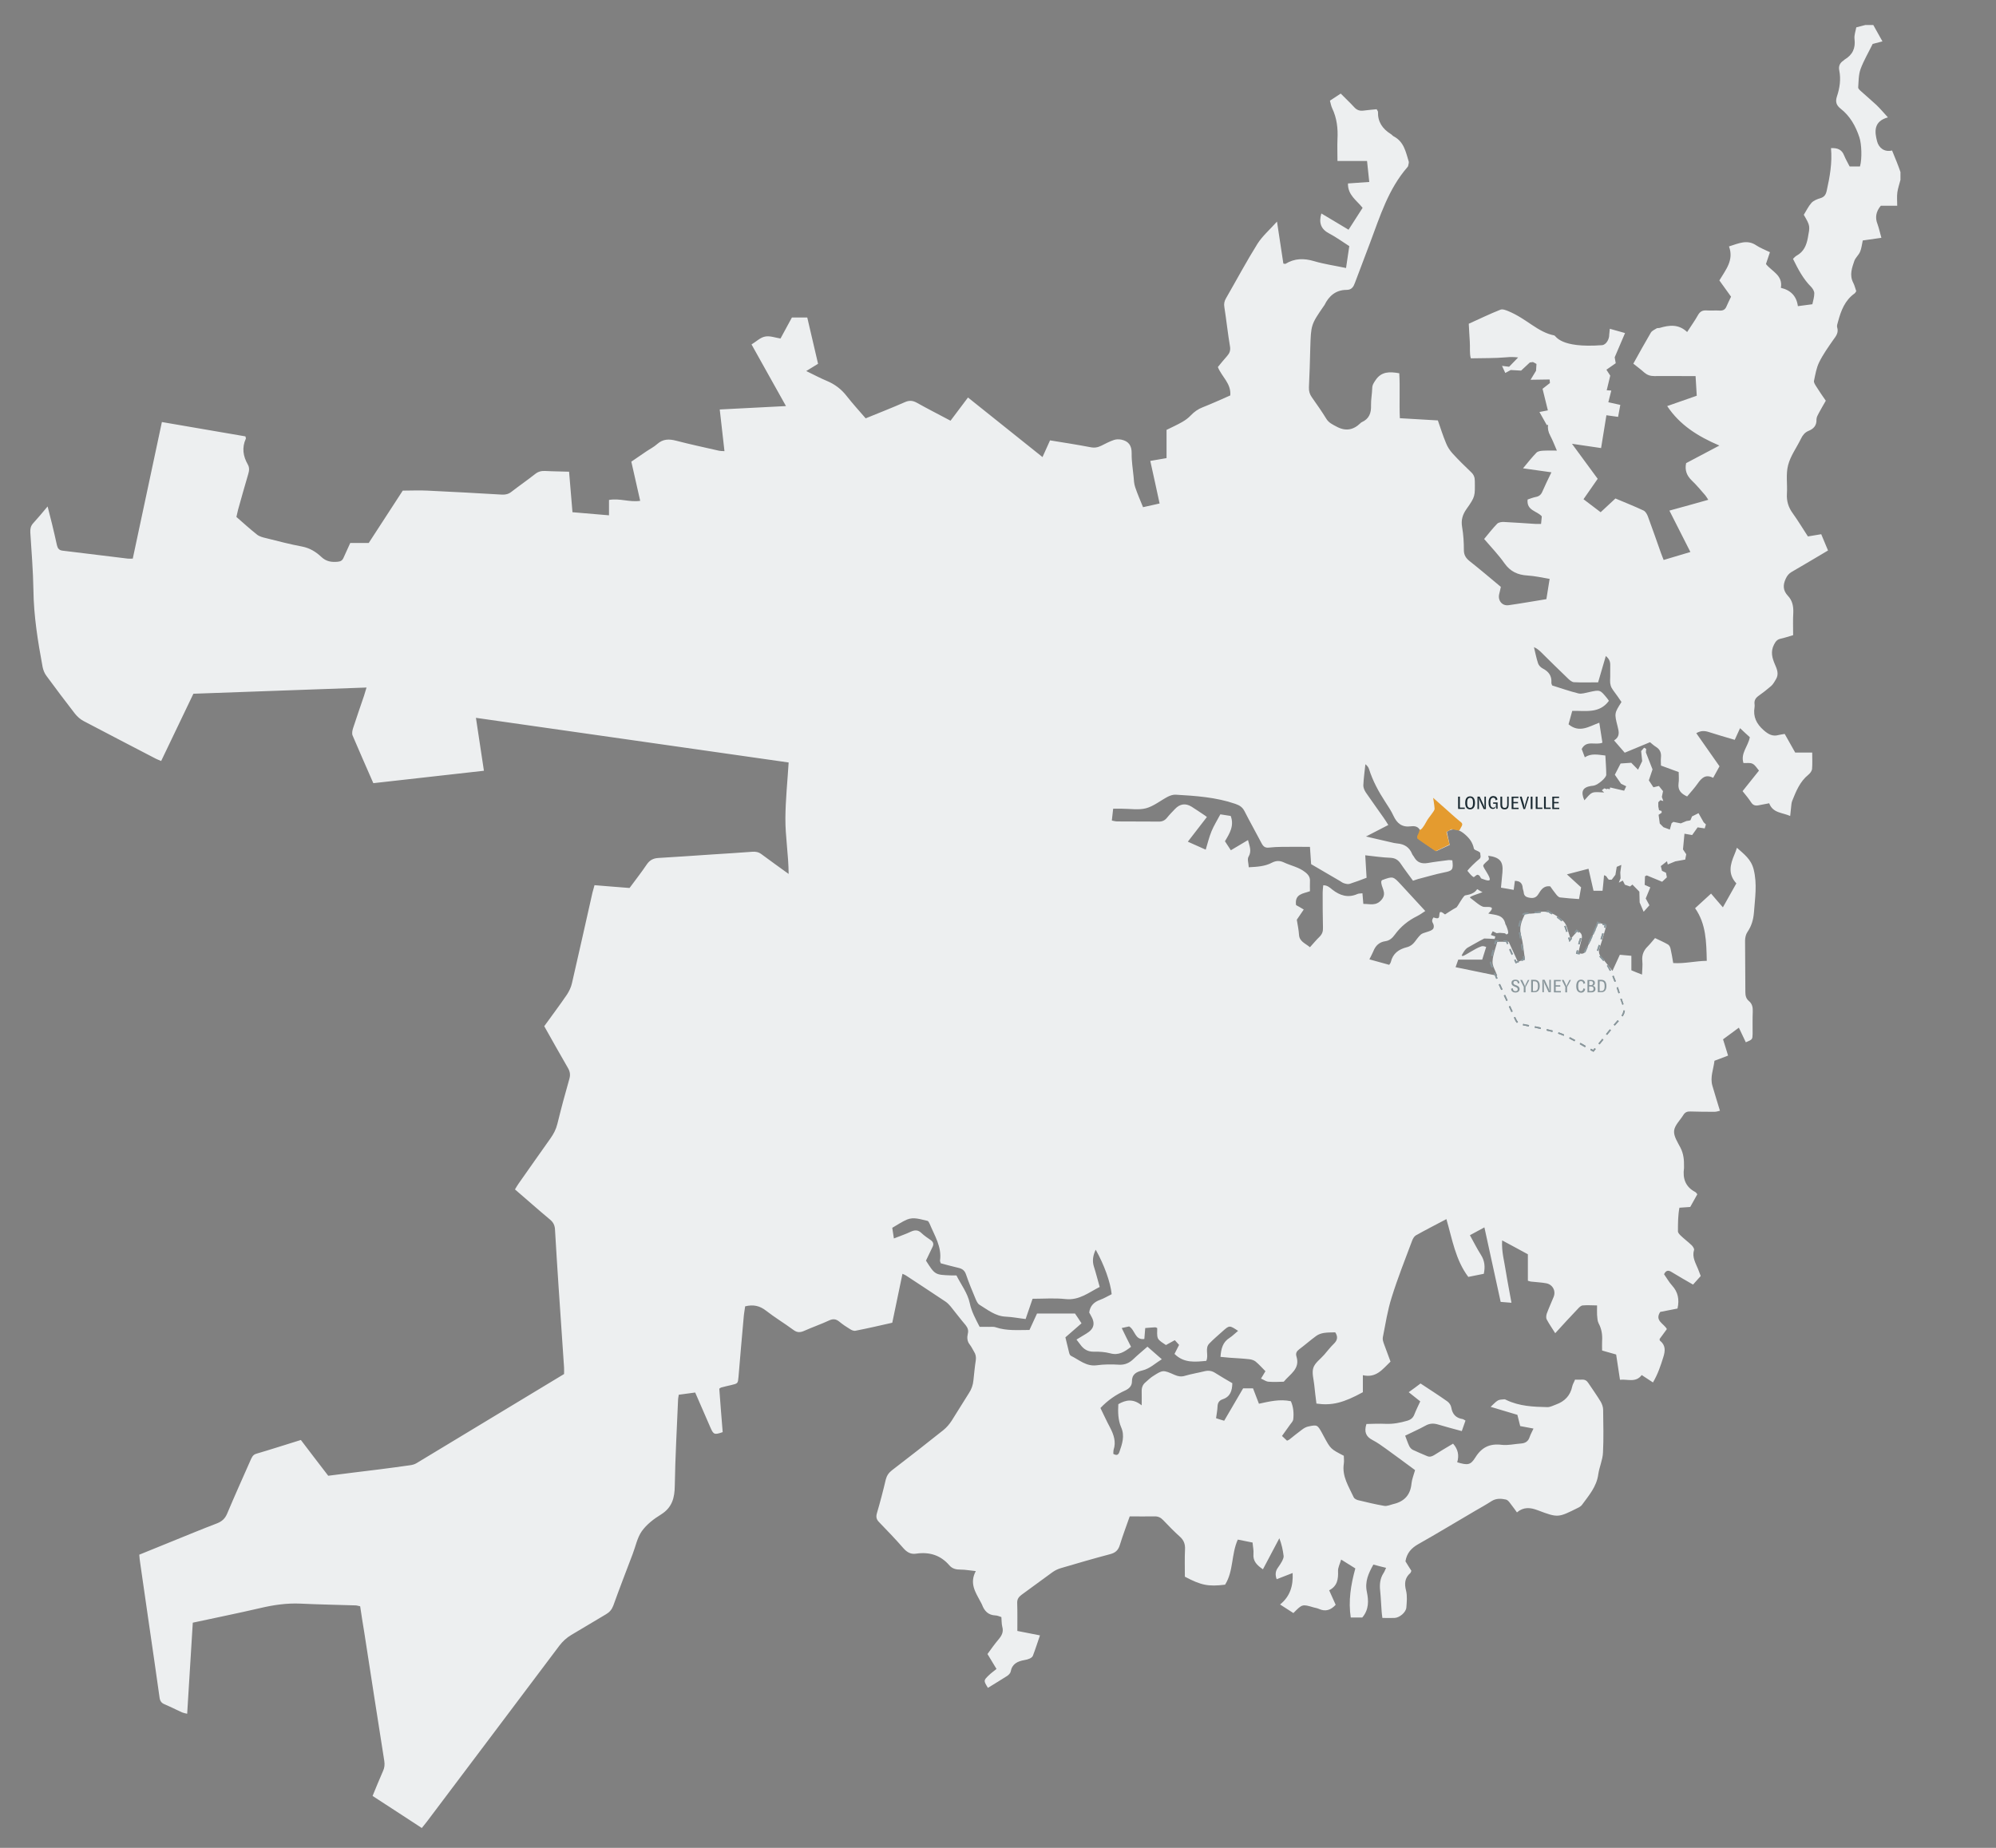 <?xml version="1.0" encoding="utf-8"?>
<!-- Generator: Adobe Illustrator 27.8.0, SVG Export Plug-In . SVG Version: 6.00 Build 0)  -->
<svg version="1.1" xmlns="http://www.w3.org/2000/svg" xmlns:xlink="http://www.w3.org/1999/xlink" x="0px" y="0px"
	 viewBox="0 0 1350 1250" style="enable-background:new 0 0 1350 1250;" xml:space="preserve">
<rect x="0" y="0" width="1350" height="1250" fill="#808080" stroke="none"/>
<style type="text/css">
	.st0{fill:#EDEFF0;}
	.st1{fill:none;stroke:#89969B;stroke-miterlimit:10;stroke-dasharray:4,4;}
	.st2{fill:#89969B;}
	.st3{fill:#E49B2F;}
	.st4{fill:#1B2A32;}
	.st5{fill:none;stroke:#FFFFFF;stroke-miterlimit:10;stroke-dasharray:4,4;}
</style>
<g id="Land">
	<g>
		<path class="st0" d="M1009.9,634.9C1009.9,634.9,1009.9,634.9,1009.9,634.9C1010,634.9,1010,634.9,1009.9,634.9z"/>
		<path class="st0" d="M1279.7,101.8c-5.4,1.3-9-2-10.1-6.1c-1.7-6.4-2.6-13.6,7.3-16.3c-3.1-3.4-5.3-6-7.8-8.4
			c-3.3-3.1-6.8-6-10.2-9.1c-0.9-0.8-2.2-1.9-2.1-2.8c0.3-4.2,0.2-8.5,1.6-12.4c2.1-5.7,5.2-10.9,8.2-17c1.5-0.4,3.9-1,6.6-1.7
			c-2.2-3.9-4.2-7.5-6.2-11.1c-1.8,0-3.5,0-5.3,0c-1.8,0.5-3.7,1-6.2,1.6c-0.4,2.4-1.5,5.2-1.2,7.8c0.8,6.3-1.3,10.8-6.7,14
			c-0.3,0.2-0.5,0.5-0.8,0.7c-2.5,1.6-3.4,3.9-2.8,6.7c1.2,6,0.3,11.9-1.6,17.6c-1.2,3.6-0.3,6,2.5,8.2c6.4,5,10.2,11.8,12.7,19.4
			c1.5,4.4,1.9,14.5,0.4,19.7c-2.2,0-4.4,0-7,0c-1.2-2.4-2.7-4.9-3.7-7.4c-1.6-4.1-4.5-5.2-8.9-5c0.9,10-0.8,19.4-2.9,28.8
			c-0.6,2.8-1.7,4.3-4.4,5.1c-2.1,0.6-4.5,1.6-5.9,3.1c-2.1,2.4-3.6,5.5-5.2,8.1c4.5,7.7,4.2,7.6,2.7,15.8c-1,5.1-2.8,9.2-7.5,11.8
			c-0.9,0.5-1.6,1.3-2.5,2.2c3.4,6.9,6.8,13.5,12.2,18.9c1.1,1.1,2.2,2.9,2.2,4.4c0,2.5-0.8,5-1.3,7.4c-3.5,0.5-6.4,0.9-9.8,1.3
			c-0.9-6.8-4.8-10.8-11.5-12.4c1.5-8.6-6.2-11.1-10.1-16.1c0.9-2.7,1.8-5.3,2.7-8c-3.3-1.6-6.5-2.8-9.2-4.6
			c-6.2-4.2-11.8-1.4-18.5,0.7c3.5,9.3-2.3,15.9-6.5,23c2.7,3.8,5.4,7.5,7.9,11c-1.2,2.5-2.2,4.5-3.1,6.6c-0.8,2-2.2,2.9-4.5,2.8
			c-3-0.2-6,0.1-8.9-0.1c-2.8-0.2-4.5,0.7-5.9,3.2c-2.1,3.8-4.7,7.3-7.3,11.4c-5.8-5.5-12.1-4.7-18.5-2.8c-0.7,0.2-1.5,0-2.1,0.3
			c-1.4,0.9-3.2,1.6-4,3c-4,6.8-7.8,13.7-11.8,20.9c2.6,2.1,5.1,3.9,7.4,6c2,1.7,4.1,2.4,6.7,2.4c6.7-0.1,13.3,0,20,0
			c2.6,0,5.2,0,8,0c0.3,4.9,0.5,9.2,0.8,13.3c-7.1,2.5-13.6,4.8-20,7c8.6,12.9,20.8,20.5,35.3,26.7c-8.3,4.4-15.5,8.2-22.5,11.9
			c-1,4.9,0.5,8.5,3.8,11.7c3.3,3.1,6.2,6.7,9.2,10.1c0.7,0.9,1.3,1.9,2,3c-8.9,2.5-17.4,4.9-26.3,7.3c4.9,9.6,9.4,18.6,14.2,28
			c-6.4,1.9-12.2,3.6-18.1,5.4c-0.7-1.8-1.2-3.1-1.7-4.4c-3-8.4-5.9-16.9-9-25.2c-0.6-1.5-1.6-3.3-3-3.9c-6.2-2.9-12.5-5.4-18.9-8.1
			c-3.3,3.1-6.5,6.1-10,9.3c-3.9-3-7.6-5.8-11.6-8.8c3.4-4.8,6.5-9.4,9.6-13.8c-5.9-8-11.7-15.9-17.4-23.7l19.7,2.9l3.6-22.2
			l7.9,1.1l1.5-8.1l-8.1-1.8l2-7.9l-3.1-0.2l2.4-9.9l-2.6-4l6.3-4.4l-0.7-4l7-16.4l-10.3-2.9l-0.4,4c0.1,2.9-2,6.9-4.9,7.1
			c-28.6,2.1-31-6.3-32.3-6.6c-11.2-2.2-18.5-11.2-31-16.4c-1.7-0.7-4-1.6-5.4-1c-7.3,2.9-14.3,6.3-21.4,9.5
			c0.3,4.4,0.4,8.3,0.7,12.1c0.3,3.9-0.3,7.9,0.7,11.3c8.3-0.2,16.2,0,24-0.7c2.8-0.3,5.5-0.2,8,0.1l-6.1,6.3l-4.8-0.6l2.2,4.8
			l3.7-2l7,0.4l5.9-5.5l2.1-0.3c0.8,0.4,1.6,0.8,2.4,1.3l-0.3,4.6l-3.7,6.1l12.9-0.2l0.2,2.4l-5,3.9l3.6,14.6l-5.7,1.1l5,8.9
			l0.8-0.3c-0.3,2.6,0.2,5,1.5,7.4c1.6,3,2.8,6.2,4.5,10.1c-3.8,0-6.8-0.1-9.7,0.1c-1.5,0.1-3.3,0.4-4.2,1.4c-3,3.1-5.7,6.5-9,10.5
			c6.8,1,12.8,1.8,19.2,2.7c-2.3,4.8-4.3,8.8-6.1,13c-0.9,2.2-2.3,3.3-4.6,3.7c-2,0.4-3.8,1.2-5.4,1.7c-0.8,7.6,6.3,7.6,9.6,11.4
			c-0.2,1.5-0.3,3.2-0.5,5.1c-1.6,0-2.8,0.1-4,0c-7-0.4-14-1-21-1.3c-1.6-0.1-3.7,0.2-4.7,1.2c-3.1,3.2-5.9,6.8-8.8,10.3
			c4.9,5.7,9.8,10.8,13.8,16.5c3.9,5.5,8.9,7.8,15.4,8.2c5,0.3,9.9,1.4,15.1,2.3c-0.8,4.8-1.5,9.1-2.2,13.7
			c-8.7,1.4-17.1,2.9-25.6,4.1c-4.4,0.6-7.4-3.3-6.3-7.6c0.4-1.5,0.7-3,1.1-4.8c-7.1-5.9-14-11.8-21.1-17.4c-2.5-2-3.9-4.1-3.9-7.4
			c0-5.2-0.3-10.5-1.2-15.7c-0.8-4.7,0.3-8.4,3-12.2c6-8.5,5.7-8.7,5.6-18.9c0-2.5-0.7-4.3-2.5-6c-4.3-4.1-8.6-8.3-12.6-12.7
			c-1.8-2-3.4-4.4-4.4-7c-2.1-5-3.7-10.2-5.5-15.3c-8.7-0.5-17-1-25.7-1.5c-0.5-10.4,0.2-20.5-0.4-30.4c-6.6-1.2-12.1-1.2-16,4.6
			c-1.2,1.8-2.3,3.3-2.3,5.6c-0.1,3.8-0.9,7.7-0.8,11.5c0.2,5.2-1.3,9.2-6.3,11.4c-0.3,0.1-0.6,0.4-0.8,0.6
			c-4.9,4.8-10.2,5.7-16.4,2.3c-2.6-1.4-5.1-2.5-6.8-5.3c-3-4.9-6.4-9.7-9.7-14.4c-1.5-2.1-2.1-4.2-2-6.8c0.4-8.7,0.7-17.5,0.9-26.3
			c0.5-16,0.4-16,9.3-28.9c0.1-0.1,0.2-0.3,0.3-0.4c3-6.2,7.7-10.3,15-10.3c3.5,0,4.7-2.2,5.7-5c3.3-9,6.9-18,10.2-27
			c6.7-17.8,12.3-36.2,25.2-51c0.2-0.3,0.5-0.6,0.5-0.9c0.2-1,0.6-2.1,0.4-2.9c-2-6.5-3.2-13.4-10.1-17c-0.8-0.4-1.3-1.2-2-1.6
			c-5.6-3.5-8.9-8.2-8.7-15c0-0.4-0.4-0.9-0.9-1.8c-2.8,0.3-5.8,0.5-8.7,0.9c-2.7,0.4-4.7-0.3-6.5-2.3c-2.9-3.2-6.1-6.1-9.1-9.2
			c-2.7,1.8-4.9,3.2-7.3,4.8c0.5,1.9,0.8,3.6,1.5,5.1c3.2,6.7,4,13.7,3.6,21c-0.2,4.7,0,9.4,0,14.7c7,0,13.4,0,20,0
			c0.5,5.1,1,9.5,1.5,14.2c-5.2,0.4-9.8,0.7-14.4,1c-0.2,7.9,6,11.5,9.9,16.5c-3.2,5-6.3,9.8-9.5,14.8c-6.5-3.9-12.4-7.4-18.4-11
			c-1.9,6.5-0.2,10.7,5.4,13.6c4.6,2.4,8.9,5.6,13.5,8.5c-0.7,5-1.5,9.7-2.2,14.8c-7.6-1.6-14.7-2.6-21.5-4.6
			c-7-2.1-13.3-2-19.5,1.8c-0.2,0.1-0.6-0.1-1.4-0.2c-1.4-8.9-2.7-17.9-4.3-28.4c-5,5.6-9.9,9.8-13.2,15
			c-7.5,12-14.2,24.6-21.3,36.9c-1.1,1.9-1.5,3.7-1.1,6c1.4,8.8,2.3,17.7,3.8,26.5c0.5,2.8-0.3,4.7-2,6.6c-2.2,2.4-4.2,5-6.2,7.4
			c2.7,6.7,9.1,11.1,8.4,19.2c-6.1,2.7-12.3,5.5-18.6,8c-3.2,1.2-5.8,3.1-8.1,5.5c-1.6,1.7-3.6,3.2-5.7,4.4
			c-3.3,1.9-6.8,3.5-10.7,5.4c0,6.4,0,12.8,0,19.1c-4,0.7-7.4,1.3-11,1.9c2.2,9.8,4.2,19.2,6.3,28.8c-3.9,0.9-7.5,1.7-11.2,2.5
			c-1.9-4.7-3.8-9-5.3-13.5c-0.8-2.3-0.9-4.8-1.1-7.2c-0.5-5.2-1.4-10.5-1.3-15.7c0.1-5.3-2.1-8.3-7-9.3c-1.6-0.3-3.4-0.3-4.9,0.2
			c-3,1-5.8,2.5-8.6,3.9c-2.4,1.2-4.7,1.6-7.5,1c-8.9-1.7-17.9-3.1-27.2-4.6c-1.7,3.7-3.3,7.3-5.1,11.3
			c-17-13.6-33.7-26.9-50.4-40.3c-4.2,5.6-8,10.6-11.8,15.7c-7.9-4.2-15.4-8-22.7-12.1c-2.9-1.6-5.2-1.8-8.3-0.4
			c-8.6,3.8-17.4,7.2-26.4,10.9c-4.3-5-8.7-9.8-12.7-14.9c-3.6-4.7-8-8.1-13.5-10.4c-4.6-1.9-9-4.3-14-6.7c2.9-1.8,5.3-3.2,8-4.9
			c-2.4-10.5-4.8-20.8-7.3-31.3c-3.6,0-6.9,0-10.4,0c-2.6,4.7-5.1,9.4-7.7,14.2c-3.7-0.6-7.3-2-10.5-1.3c-3.2,0.6-5.9,3.4-9.1,5.3
			c7.8,13.9,15.3,27.5,23.3,41.7c-15.5,0.8-30,1.5-44.8,2.3c1.1,9.6,2.1,18.7,3.2,28.2c-1.7-0.1-2.8-0.1-3.7-0.3
			c-9.7-2.2-19.5-4.3-29.1-6.8c-4.7-1.2-8.7-1.2-12.6,2.2c-2.3,2.1-5.2,3.5-7.8,5.3c-3.3,2.2-6.6,4.5-9.8,6.7c2.1,9.2,4,17.8,6,26.5
			c-7.2,1.1-13.8-1.9-21.1-0.6c0,3.5,0,6.7,0,10.4c-8.6-0.7-16.5-1.4-24.7-2.1c-0.8-9.4-1.5-18.2-2.3-27.4
			c-5.7-0.2-10.9-0.2-16.2-0.5c-2.6-0.1-4.7,0.4-6.8,2.1c-5.2,4.1-10.7,7.9-16,12c-1.9,1.5-3.9,2-6.3,1.9c-16.8-1-33.6-1.9-50.4-2.7
			c-5.6-0.3-11.1,0-16.8,0c-7.6,11.7-15.2,23.4-23,35.4c-4.3,0-8.4,0-12.5,0c-1.6,3.6-3.1,6.7-4.5,9.9c-0.8,1.9-1.9,2.6-3.9,2.8
			c-4.2,0.4-7.8-0.1-11.1-3.2c-3.7-3.5-7.9-6.1-13.2-7.1c-8.1-1.5-16-3.6-24-5.6c-2.2-0.5-4.6-1.1-6.3-2.4c-4.8-3.8-9.3-7.9-14-12
			c0.4-1.7,0.7-3.3,1.1-4.8c2.3-8.1,4.5-16.2,6.9-24.2c0.7-2.3,0.9-4.4-0.3-6.5c-3.2-5.6-4.1-11.4-1.3-17.5c0.1-0.2-0.1-0.6-0.3-1.5
			c-18.5-3.2-37.2-6.4-56.5-9.7c-6.6,30.9-13.1,61.5-19.7,92.4c-1.3,0-2.3,0.1-3.3,0c-14.8-1.8-29.5-3.6-44.3-5.4
			c-2.3-0.3-3.2-1.6-3.7-3.7c-1-4.8-2.2-9.6-3.3-14.3c-0.9-3.7-1.9-7.4-3-11.9c-3.6,4.3-6.6,7.9-9.8,11.4c-1.7,1.9-2,3.8-1.9,6.2
			c0.8,12.9,1.9,25.9,2.1,38.8c0.2,17.6,3,34.9,6.2,52.1c0.4,2.1,1.3,4.4,2.6,6.1c6.3,8.6,12.8,17.2,19.3,25.6c1.6,2,3.6,3.8,5.9,5
			c16.3,8.6,32.6,17,48.9,25.5c1,0.5,2.1,0.9,3.5,1.5c7.3-15.3,14.5-30.3,21.8-45.5c39-1.4,77.8-2.8,117.1-4.2
			c-0.7,2.3-1.2,4-1.7,5.6c-2.5,7.3-5,14.6-7.4,21.9c-0.5,1.6-0.9,3.6-0.3,5c4.5,10.6,9.2,21.2,14,32.2c24.8-2.8,49.5-5.6,74.8-8.4
			c-1.8-11.9-3.5-23.4-5.4-35.8c70.9,10.1,140.9,20.1,211.5,30.2c-0.8,12.8-2.1,25.2-2.2,37.6c-0.1,12.3,2.1,24.5,2.2,37.8
			c-6.7-4.9-12.6-9-18.3-13.3c-2-1.5-3.9-1.9-6.3-1.7c-8.9,0.7-17.8,1.2-26.8,1.8c-12.2,0.8-24.5,1.7-36.7,2.4
			c-3.4,0.2-5.8,1.4-7.8,4.3c-3.7,5.5-7.8,10.7-11.7,16c-8.2-0.6-16-1.3-23.7-1.9c-0.6,2.1-1,3.6-1.4,5.1
			c-4.6,20.3-9.1,40.7-13.8,61c-0.6,2.8-1.9,5.6-3.5,8c-4.9,7.2-10.2,14.2-15.3,21.3c5.4,9.6,10.6,18.9,16,28.2
			c1.4,2.4,1.8,4.6,1,7.4c-2.9,10.1-5.6,20.2-8.1,30.4c-0.9,3.7-2.5,6.8-4.7,9.9c-7.2,10.1-14.3,20.3-21.5,30.5
			c-0.9,1.2-1.6,2.6-2.5,4c8,6.9,15.8,13.8,23.7,20.4c2.4,2,3.3,4.1,3.4,7.2c0.7,12.8,1.6,25.5,2.4,38.3c1.2,18.2,2.5,36.4,3.7,54.5
			c0.1,1.5,0,3.1,0,4.5c-33.5,20.3-66.6,40.3-99.8,60.3c-1.3,0.8-2.9,1.2-4.4,1.4c-6.9,1-13.9,1.9-20.8,2.8
			c-11.4,1.4-22.9,2.8-34.5,4.3c-6.2-8.1-12.4-16.1-18.5-24.2c-10.4,3.2-20.2,6.4-30.1,9.3c-2.5,0.7-3.1,2.6-4,4.5
			c-5.3,12-10.7,24-15.8,36.1c-1.4,3.3-3.5,5.2-6.8,6.5c-10.5,4-20.8,8.3-31.2,12.5c-7.1,2.9-14.2,5.8-21.4,8.7
			c0.2,2.1,0.3,3.8,0.6,5.5c2,13.9,4,27.7,6,41.6c2.4,16.5,4.8,32.9,7.1,49.4c0.3,2.4,1.2,3.8,3.4,4.7c4,1.7,7.9,3.7,11.9,5.5
			c1,0.4,2.1,0.6,3.4,0.9c1.3-20.9,2.5-41.3,3.8-61.6c15.7-3.4,30.7-6.4,45.7-9.9c8.9-2.1,17.8-3.4,27-3c12.4,0.6,24.9,0.8,37.3,1.2
			c1,0,2,0.4,3.2,0.6c0.9,6,1.8,11.9,2.8,17.8c4.5,28.9,8.9,57.8,13.5,86.7c0.4,2.6,0.2,4.8-0.9,7.1c-2.4,5.4-4.6,10.9-7,16.7
			c11.2,7.3,22.2,14.4,33.3,21.7c1.3-1.7,2.4-3,3.5-4.4c29.8-39.6,59.7-79.2,89.5-118.9c2.3-3,4.9-5.4,8.1-7.3
			c7.9-4.6,15.6-9.4,23.5-14c2.4-1.4,3.9-3.2,4.9-5.8c4.2-11.7,8.7-23.3,13.1-34.9c2-5.2,3.1-11.1,6.2-15.5c3.3-4.6,8.1-8.3,13-11.3
			c7.5-4.7,9.2-11.2,9.3-19.4c0.3-19.3,1.4-38.5,2.2-57.8c0-1.2,0.3-2.4,0.5-3.8c3.7-0.5,7.3-1,11.1-1.5c3.6,8.2,7,16,10.4,23.9
			c2,4.6,2.7,4.8,8.2,2.9c-0.8-9.8-1.6-19.7-2.3-29.4c0.7-0.5,1-0.7,1.3-0.8c2.2-0.6,4.4-1.1,6.6-1.6c4.7-1.1,4.7-1.1,5.1-5.6
			c1.1-13.4,2.3-26.9,3.5-40.3c0.2-2.6,0.7-5.1,1-7.4c5.7-1.4,10-0.3,14.2,3c5.9,4.6,12.4,8.5,18.5,13c2.4,1.8,4.5,1.8,7.2,0.6
			c5.6-2.5,11.4-4.5,17-7.1c2.6-1.2,4.6-0.9,6.7,0.8c2.3,1.9,4.8,3.6,7.3,5.1c1.1,0.7,2.6,1.4,3.8,1.1c8.2-1.6,16.4-3.5,24.8-5.4
			c2.3-11,4.6-21.9,6.9-33.1c1.1,0.5,1.7,0.7,2.3,1.1c8.9,5.9,17.9,11.7,26.8,17.7c1.3,0.9,2.4,2,3.4,3.2c3.4,4.2,6.7,8.6,10.2,12.7
			c1.4,1.8,2.1,3.5,1.5,5.8c-0.6,2.6-0.5,5.2,1.4,7.5c1.1,1.4,1.8,3,2.7,4.5c1.2,1.8,1.6,3.7,1.3,5.9c-0.7,4.5-1.1,9-1.6,13.6
			c-0.3,3.2-1.3,6.1-3.1,8.8c-4,6.2-7.7,12.5-11.7,18.7c-1.5,2.3-3.4,4.5-5.5,6.2c-11.5,9.2-23.1,18.2-34.8,27.2
			c-2.2,1.7-3.5,3.6-4.2,6.3c-1.8,7.7-3.8,15.3-6,22.8c-0.7,2.5-0.3,4.2,1.5,6c5.6,5.8,11.2,11.6,16.5,17.7c2.4,2.7,5,4.2,8.6,3.6
			c8.9-1.3,16.5,1,22.5,8c2,2.3,4.6,2.8,7.6,2.8c3.1,0,6.1,0.6,10.2,1c-4.4,8.2-0.3,14.2,3,20.4c0.4,0.8,0.9,1.5,1.2,2.3
			c1.6,4.3,4.2,7.1,9.1,7.3c1.3,0,2.6,0.7,4,1.1c0.2,2.3,0.1,4.5,0.6,6.5c1,3.5-0.3,6-2.5,8.6c-2.7,3.2-5.1,6.6-7.5,9.9
			c2,3.3,3.8,6.3,6.1,10.1c-1.8,1.5-3.7,2.8-5.3,4.4c-3.5,3.4-3.5,3.5-0.5,8.4c4.3-2.7,8.7-5.3,12.9-8c1.1-0.7,2.3-1.9,2.5-3.1
			c1-5.2,4.7-6.9,9.3-7.7c1.2-0.2,2.4-0.5,3.5-1c0.9-0.4,1.9-1.1,2.2-1.9c1.7-4.4,3.1-8.9,4.8-13.8c-5.3-1-10-2-15.3-3
			c0-6.4,0.1-12.7-0.1-18.9c-0.1-2.6,1-4.1,3-5.6c7-5,13.8-10.2,20.8-15.2c1.8-1.3,3.9-2.3,6.1-2.9c10.9-3.2,21.8-6.4,32.8-9.3
			c3.6-0.9,5.6-2.6,6.7-6.2c2-6.5,4.4-12.8,6.7-19.4c5.8,0,11.3,0.1,16.7,0c2.5-0.1,4.3,0.8,6,2.6c3.6,3.8,7.3,7.6,11.2,11.1
			c2.7,2.4,3.7,5.1,3.5,8.7c-0.3,6.1-0.1,12.2-0.1,18.4c11,5.8,15.8,6.8,27.2,5.4c5.8-9.2,4.1-20.5,8.6-30.5c3.4,0.7,6.5,1.3,10,2
			c0.2,2.8,0.8,5.2,0.6,7.6c-0.5,5.1,2.5,7.8,6.4,10.5c3.8-7.2,7.5-14.1,11.1-21c1.6,4.1,2.4,8,2.9,12c0.1,1.1-0.5,2.3-1,3.4
			c-0.8,1.5-1.8,3-2.8,4.4c-1.8,2.4-2,4.9-0.9,7.9c3.8-1.5,7.2-2.8,10.8-4.2c0.4,8.7-1.7,15.8-8.5,21.3c3.4,2.2,6.3,4.1,9,5.8
			c6-6.1,6-6.1,13.8-3.8c1.2,0.3,2.4,0.5,3.5,1c4.4,2,8,0.8,11.3-2.8c-1.4-3.2-2.8-6.3-4.4-9.8c5.6-2.9,6.2-7.6,6-13
			c-0.1-2.4,1.3-4.9,2.1-7.8c3.6,2.2,6.5,4.1,9.6,6c-3.1,11.2-4.8,22.1-3.1,33.2c3,0,5.5,0,7.8,0c4.6-5.4,4.3-11.5,3.1-17.3
			c-1.5-7,1.1-12.6,4.4-18.5c2.9,0.8,5.7,1.5,8.6,2.2c-0.8,1.6-1.1,2.7-1.7,3.5c-2.4,3.7-2.8,7.7-2.3,12.1c0.5,4.7,0.6,9.4,1,14.1
			c0.1,1.3,0.3,2.7,0.5,4.2c3,0,5.6,0.1,8.2,0c3.3-0.1,7.7-3.7,8-7c0.3-3.8,0.7-7.8-0.2-11.5c-1.2-4.7-0.9-8.5,2.8-11.8
			c0.4-0.3,0.5-0.9,0.8-1.6c-1.4-2.1-2.7-4.3-4-6.4c0.9-5.6,4-9,8.8-11.7c12.8-7.2,25.4-14.9,38.1-22.3c3.8-2.2,7.6-4.3,11.3-6.7
			c3.1-2,6.5-1.8,9.7-1.1c1.8,0.4,3.1,2.9,4.5,4.6c1,1.2,1.8,2.5,3,4.1c4.5-3.8,9-3.4,14.2-1.4c13.7,5.2,13.8,4.9,26.9-1.6
			c1.1-0.5,2.2-1.2,2.9-2.1c4.6-6.3,9.9-12.3,11-20.6c0.7-5,3-9.8,3.2-14.8c0.5-9.6,0.2-19.3,0.1-28.9c0-1.8-0.7-3.8-1.6-5.4
			c-2.6-4.3-5.6-8.5-8.4-12.7c-1.1-1.7-2.4-2.4-4.3-2.3c-1.5,0.1-3.1,0-4.7,0c-0.7,1.8-1.6,3.1-1.9,4.6c-1.3,6.2-5.1,10.1-10.9,12.2
			c-1.9,0.7-3.9,1.8-5.9,1.8c-9.5-0.2-18.9-0.6-27.7-4.8c-0.5-0.2-1-0.6-1.5-0.5c-1.5,0.2-3.1,0.1-4.3,0.8c-1.7,1-3,2.6-4.9,4.3
			c6.7,2,12.5,3.7,18.1,5.4c0.7,2.8,1.3,5.2,1.9,7.6c3,0.6,5.8,1.1,9,1.7c-1,2.2-2,3.9-2.6,5.7c-0.9,2.9-2.9,4.2-5.8,4.4
			c-4.4,0.3-8.8,1.4-13.1,0.9c-8-1-13.5,1.6-17.8,8.5c-3.3,5.3-5.2,5.4-12.3,3.3c1.4-4.6,0.6-8.8-2.8-12.6
			c-4.4,2.6-8.6,5.1-12.7,7.7c-1.6,1-3.1,1.5-4.9,0.7c-3.2-1.4-6.5-2.7-9.6-4.2c-1-0.5-1.9-1.5-2.4-2.5c-1.1-2.3-1.9-4.8-2.8-7.1
			c4.8-2.4,9.3-4.3,13.6-6.7c2.8-1.6,5.4-1.8,8.5-0.9c5.3,1.6,10.6,3,16.2,4.5c0.9-2.7,1.7-4.9,2.5-7.1c-0.9-0.5-1.4-0.9-1.8-1
			c-4.6-0.7-7-3.2-7.8-7.8c-0.2-1.5-1.4-3.3-2.7-4.2c-5.8-4.1-11.9-8-18.1-12.1c-2.5,1.9-4.9,3.7-8,5.9c3,2.4,5.3,4.2,7.8,6.2
			c-1.3,2.9-2.8,5.8-4,8.9c-0.9,2.3-2.4,3.5-4.8,4.2c-4.8,1.4-9.5,2.3-14.5,2.1c-4.5-0.2-9,0-13.1,0.1c-1.7,5.4-0.3,8.6,4.2,10.9
			c3.1,1.6,6,3.7,8.8,5.7c6.7,4.8,13.2,9.7,19.9,14.6c-0.9,3.3-2.1,6.1-2.4,9c-0.7,7.8-4.9,12.3-12.4,14c-2,0.5-4.1,1.5-6,1.2
			c-6-1-12-2.5-17.9-3.9c-1-0.3-2.4-1-2.8-1.9c-3.3-7.2-8-14.1-6.7-22.7c0.3-1.8,0-3.8,0-5.4c-8.9-4.6-8.9-4.6-13.4-12.9
			c-0.5-0.9-1-1.9-1.5-2.8c-2.9-5.2-3.2-5.4-9.1-4.1c-1.5,0.3-2.9,1.1-4.1,2c-3,2.2-5.8,4.5-8.7,6.8c-0.4,0.3-0.9,0.5-1.6,0.8
			c-1-0.9-1.9-1.8-3.4-3.2c1.9-2.6,3.7-5.1,5.5-7.7c0.8-1.1,1.9-2.2,2.1-3.4c0.5-4.3,0.1-8.6-1.6-12.4c-7.6-1.6-14.6,0.2-21.6,1.7
			c-1.5-3.8-2.8-7.2-4-10.4c-2.4,0-4.3,0-6.7,0c-4.2,7.2-8.4,14.4-12.8,21.9c-1.7-0.5-3.5-1-5.5-1.7c0.4-2.9,0.9-5.4,1-8
			c0.1-2.4,1.1-4,3.4-4.8c5.2-1.7,6.5-5.7,6.6-10.9c-3.9-2.3-7.8-4.5-11.7-7c-2.2-1.4-4.4-1.7-7-1.1c-4.4,1.1-8.9,1.8-13.3,3.1
			c-2.6,0.8-4.7,0.4-7-0.6c-7.9-3.5-8-3.5-15.2,1.2c-1.6,1.1-3,2.5-4.4,3.7c-2.1,1.7-2.8,3.8-2.7,6.5c0.1,2.7,0,5.4,0,9.2
			c-5.8-4.7-10.8-3.7-15.8-0.8c-0.3,5.4-0.2,10.7,1.9,15.6c2.6,5.9,0.7,11.3-1.2,16.8c-0.8,2.3-2.2,2.3-4.1,1.2c0.1-1,0-1.9,0.2-2.7
			c1.8-5.4,0.1-10.3-2.4-15.1c-2.3-4.3-4.3-8.7-6.5-13.2c5-5.3,10.6-9.1,16.8-11.9c2.6-1.2,4.5-3.1,4.5-5.9c-0.1-5,2.9-6.6,7-7.6
			c5.1-1.2,8.7-4.8,13.2-7.6c-3.6-3.1-6.6-5.8-9.7-8.5c-3.4,3-6.5,5.5-9.4,8.3c-2.8,2.7-5.8,4.1-9.8,3.9c-5.1-0.3-10.2-0.3-15.2,0.4
			c-7,0.9-11.8-3.7-17.3-6.4c-0.7-0.3-1.1-1.4-1.3-2.2c-0.9-3.5-1.7-7.1-2.5-10.3c3.8-3.3,7.2-6.3,10.9-9.5
			c-1.7-2.6-3.2-4.9-4.4-6.6c-8.8,0-17,0-25.7,0c-1.6,3.4-3.4,7.3-5.1,11.1c-7.9,0-15.4,0.7-22.8-1.8c-1.7-0.6-3.8-0.2-5.7-0.3
			c-1.7,0-3.4,0-5.2,0c-2.7-5.3-5.5-10.3-6.7-16.1c-1.5-6.9-5.9-12.5-9-18.7c-1.5,0-2.6,0-3.6,0c-10.9-0.4-10.9-0.4-17-10
			c1.5-3.1,3-6.3,4.5-9.4c0.9-1.9,0.4-3.3-1.3-4.5c-2.2-1.5-4.4-3-6.3-4.8c-2.3-2.2-4.4-2.1-7.1-0.9c-3.5,1.7-7.3,2.9-11.5,4.6
			c-0.4-2.9-0.8-5-1.1-7.2c3.6-2.1,6.7-4.2,10-5.6c4.6-1.9,9.2-0.1,13.8,0.9c0.6,0.1,1.2,1.3,1.5,2c3.3,8,8.3,15.5,7,24.9
			c-0.1,0.4,0.3,0.9,0.5,1.8c3.9,1,8,2.2,12,3.1c2.6,0.6,4.2,1.8,5.1,4.5c1.9,5.6,4.2,11.1,6.5,16.6c0.6,1.4,1.4,3.1,2.5,3.8
			c5.6,3.4,10.8,7.8,17.9,8.1c4.5,0.2,8.9,1.1,13.4,1.6c1.7-4.9,3.1-9.1,4.7-13.7c7.6,0,15-0.6,22.3,0.2c9.3,1,15.7-4.5,23.1-8.2
			c-1.4-4.9-2.5-9.3-3.9-13.7c-1.3-4-0.6-7.7,1.2-11.5c5.8,10.3,10,22.1,10.8,30.1c-2.5,1.2-5,2.8-7.8,3.8c-4.2,1.5-6.8,4.1-7.4,8.6
			c0.3,0.6,0.7,1.2,1,1.8c3.3,5.5,2.4,9.3-3,12.5c-2.2,1.3-4.3,2.6-6.6,4c1.1,1.5,1.9,2.4,2.6,3.4c2.3,3.2,5.1,4.9,9.3,4.8
			c3.6-0.1,7.5,0.2,10.9,1.1c5.7,1.6,9.7-1,14.1-4.4c-2.1-4.1-4.1-8.1-6.3-12.7c2.1-0.5,3.9-0.9,5-1.1c4.2,2.5,3.8,9.4,10.3,8.5
			c0.2-2.7,0.4-5,0.6-7.4c2.6-0.2,4.7-0.4,6.8-0.5c0.3,0,0.6,0.2,1.3,0.5c0.1,2.2-0.4,5,0.5,7c1,1.9,3.5,3.1,5.4,4.5
			c2.2-1.2,4.1-2.2,6-3.3c1,1.1,1.9,2.1,2.9,3.2c-1.1,2.2-2.1,4.1-3.1,6.1c6.4,6.4,14.1,5.4,21.5,4.7c1.8-4-1.2-8.5,2.1-11.8
			c2.8-2.9,5.9-5.5,8.9-8.2c4.7-4.2,4.7-4.1,10.5-0.3c-2,1.6-3.7,3.4-5.7,4.7c-4.7,2.9-5.8,7.4-6.2,12.9c2.4,0.2,4.4,0.4,6.5,0.6
			c4.4,0.3,8.7,0.5,13.1,1c1.5,0.2,3.1,0.7,4.2,1.6c2.4,2,4.4,4.3,6.6,6.5c-1.1,1.9-2,3.3-3,5c1.9,0.8,3.4,2,5.1,2.1
			c3.4,0.3,6.9,0.1,10.3,0c4.1-5.1,11.2-8.6,8.6-17c-0.7-2.2,0.1-3.6,1.8-4.9c3.9-2.9,7.6-6.2,11.6-9.1c1.5-1.1,3.4-1.7,5.2-2
			c2.6-0.4,5.2-0.3,7.6-0.4c2,3,1.5,5.4-0.9,7.7c-2.4,2.3-4.4,5-6.6,7.5c-2.5,2.9-6.2,5.4-7.3,8.8c-1.1,3.4,0.2,7.6,0.6,11.4
			c0.4,4.3,1,8.6,1.5,12.8c10.4,1.5,18.3-0.5,31.4-7.7c0-3.4,0-7.2,0-11.5c9.2,2.1,13.4-4.2,18.7-9.2c-1.5-4.1-3-8-4.4-11.9
			c-0.5-1.4-1.1-3.1-0.8-4.5c1.8-9.1,3.2-18.3,6-27.1c4-12.9,9-25.4,13.7-38c0.5-1.4,1.4-3.1,2.5-3.8c6.7-3.8,13.5-7.2,20.8-11.1
			c4,13.7,6.1,27.5,14.8,39.1c3.4-0.7,7-1.4,10.5-2.1c1-4.8,0.6-8.9-2-12.9c-2.6-4.1-4.8-8.5-7.4-13.2c3.3-1.8,6.2-3.4,9.8-5.3
			c3.8,17.3,7.3,33.6,11,50.4c2,0.2,4.4,0.4,7.3,0.6c-1.3-7.5-2.7-14.3-3.8-21.2c-1-6.8-3-13.4-2.5-21c6.1,3.3,11.6,6.2,17.4,9.4
			c0,6.1,0,12,0,17.9c1.1,0.3,1.8,0.6,2.4,0.6c3.3,0.4,6.7,0.5,9.9,1.1c4.5,0.8,6.8,5.2,5.1,9.3c-1.5,3.7-3.2,7.4-4.6,11.2
			c-0.4,1.2-0.6,2.9-0.1,3.9c1.7,3.2,3.8,6.2,5.8,9.4c5.3-5.8,10.2-11.2,15.3-16.5c0.9-1,2.1-2.2,3.3-2.3c3.2-0.3,6.5,0,9.7,0
			c0,2.6-0.1,4.5,0,6.4c0.2,1.9,0.2,4,1,5.6c2.1,3.9,2.7,7.9,2.4,12.2c-0.1,2.1,0,4.1,0,6.3c3.2,0.9,6,1.7,9.5,2.7
			c0.8,5.5,1.7,11.1,2.6,17.1c5.1-0.6,10.6,2.2,14.7-3.2c2.5,1.6,4.9,3.2,7.6,5c3.3-5.6,5.2-11.3,7-17.1c1.4-4.4,1.6-8.1-2.3-11.2
			c-0.2-0.1-0.1-0.6-0.2-1.1c1.6-2.2,3.2-4.4,4.9-6.7c-2-3.8-8.4-5.6-4.5-11.6c3.8-0.8,7.9-1.6,11.7-2.3c1.4-6.2,0.3-11.2-3.7-15.6
			c-2.1-2.3-3.6-5.1-5.4-7.6c1.3-2.7,2.9-2.9,5.1-1.5c4.7,2.9,9.5,5.6,14.5,8.5c2-2.2,3.6-4,5.2-5.8c-0.7-1.8-1.2-3.2-1.8-4.7
			c-1.7-4.2-4.2-8.1-2.7-13c0.2-0.8-0.8-2.2-1.5-3c-2.4-2.3-5.1-4.3-7.5-6.6c-0.8-0.8-1.9-1.9-1.9-2.9c0-5.4,0-10.7,1-16
			c2.7-0.2,5-0.3,7.3-0.5c1.7-3,3.3-5.8,4.8-8.6c-0.7-0.8-0.9-1.3-1.4-1.5c-6.6-3.5-8.6-9.1-7.6-16.2c0-0.3,0-0.7,0-1.1
			c0.1-4.4-0.3-8.6-2.4-12.7c-1.9-3.7-4.7-7.8-4.3-11.5c0.4-3.7,4.1-7.1,6.3-10.7c1.2-1.9,2.7-2.4,4.9-2.3
			c5.4,0.2,10.9,0.2,16.3,0.2c1.1,0,2.2-0.4,3.5-0.7c-1.8-5.9-3.5-11.4-5.1-16.9c-1.7-5.8,0.8-11.3,1.4-16.9
			c3.2-1.2,6.1-2.3,9.2-3.5c-1.2-3.9-2.2-7.3-3.4-11c3.6-2.7,7-5.2,10.7-7.9c1.8,3.7,3.2,6.8,4.7,9.9c4.5-1.9,4.5-1.9,4.6-5.7
			c0-5.1-0.1-10.2,0.1-15.2c0.1-2.8-0.4-5.2-2.6-7c-1.9-1.6-2.4-3.6-2.4-6.1c0-11.6-0.2-23.1-0.2-34.7c0-2,0.5-4.3,1.6-5.9
			c2.8-4.1,4-8.4,4.4-13.2c0.7-9.7,2.3-19.2-0.2-29.2c-1.8-7-6.5-10.2-11.3-14.6c-0.7,2-1.1,3.3-1.7,4.6c-2.8,6.6-4.6,13.1,1.3,19.5
			c-2.9,5.2-5.9,10.5-9.1,16.2c-3-3.4-5.6-6.5-8-9.3c-3.7,3.4-7.1,6.5-10.8,9.9c7.5,10.7,7.6,22.8,7.9,35.6c-7.8,0.1-15,2-22.7,1.5
			c-0.6-3.6-1.1-6.7-1.8-9.7c-0.2-1.1-0.9-2.4-1.8-2.9c-2.8-1.6-5.8-2.9-8.7-4.3c-1.9,2.2-3.3,4-4.9,5.6c-2.8,2.7-4.1,5.9-3.7,9.9
			c0.3,2.8-0.1,5.7-0.2,9.2c-2.8-1.1-4.9-1.9-7.2-2.9c0-3.3,0-6.4,0-9.8c-2.8-0.3-5.2-0.5-7.8-0.7c-1.7,3.6-3.2,7-5,10.9
			c-2.8-3.4-4.9-6.4-7.4-9.1c-1.9-2.1-2.1-4.1-1.2-6.7c1.7-4.9,3-9.9,4.6-15.2c-2-0.6-3.6-1-5.4-1.6c-2.9,6.4-5.7,12.4-8.4,18.5
			c-1,2.4-2.5,3.1-5.3,1.9c0.7-3,1.4-6,2.2-9c0.7-2.8,0-4.7-2.7-5.7c-1.6,1.7-3,3.3-4.7,5.3c-1.1-3.4-1.9-6.1-2.8-8.7
			c-0.5-1.2-1.2-2.5-2.2-3.4c-5.1-4.6-10.6-7.9-18-5.6c-2.4,0.8-5.2,0.5-7.8,0.7c-2.3,4.7-4.2,9.2-2.7,14.7
			c1.3,4.7,1.7,9.6,2.4,14.5c0.1,0.5-0.2,1-0.3,1.8c-1.4,0.4-2.8,0.9-4.3,1.4c-2.2-4.8-4.2-9.2-6.2-13.5c-2.7,0-5.1,0-7.7,0
			c-1.2,4.6-3,8.9-3.2,13.3c-0.2,3,1.9,6.1,3.2,9.7c-9.6-2-18.7-3.8-28.2-5.8c0.7-1.9,1.2-3.3,1.8-5.1c5.4,0,10.7,0,16.2,0
			c0.9-3,1.8-5.7,2.7-8.6c-0.8-0.2-2-0.9-3.5-0.3c-4.1,1.4-10,5.7-12.2,6.4c-0.4,0.1-0.8-0.3-0.9-0.3c0.5-1,2.2-4.3,4.2-5.4
			c3.1-1.7,7.3-4.2,11.1-6.1c0.1,0,6.4,0.2,7,0.3c0-0.1,0.6-1.7,0.4-1.7c-1-0.3-3.2-1-2.9-1.1c0.3-0.6,0.9-1.9,1.2-2.4
			c0,0,2.7,1.3,2.7,1.3c2.2-0.3,2.1-0.3,5,0c1.7,0.1,0.9,1.6,2.6,0.3c0.8-0.6-1.1-5.7-1.7-6.4c-1.3-6.7-7-6.1-11.6-7.2
			c5.9-5.6-0.3-4.2-3.1-4.5c-2.2-0.3-6.5-4.2-9.2-6.2c-1.2-0.9,9.2-3.6,8.3-3.9c-0.7,0-3.4-2-3.5-1.9c-2.6,4.1-8,3.9-8.5,4.4
			c-1.9,1.9-4.6,7.1-5.4,7.9c-2.9,1.5-7.7,4.8-7.8,4.8c-0.4,0-2-1.9-3.2-1.6c-1,0.2-0.4,3.2-1.2,3.9c-1,0.9-3.3-0.4-3.5-0.2
			c0,0.1-1.5,1.8-0.5,3.5c1.6,2.6,0.2,4.4,0.2,4.3c-1.5,1.8-6.5,2.2-8.2,3.7c-3.7,3.4-4.4,7.3-9.5,8.6c-5.5,1.4-9.4,4.2-10.8,10
			c-0.2,0.8-0.8,1.4-1.1,1.9c-4.6-1.3-8.9-2.5-13.4-3.7c0.9-1.9,1.9-3.6,2.6-5.3c1.5-3.9,4-6.4,8.3-7c2.8-0.4,4.7-2.2,6.3-4.4
			c4-5.5,9.1-9.6,15.2-12.6c1.8-0.9,3.4-2.1,5.4-3.4c-5.7-6.2-11-12-16.4-17.8c-5.4-5.8-5.4-5.8-12.8-3.1c-0.1,0.1-0.2,0.3-0.5,0.6
			c-0.7,4,4.2,7.8,0.2,12.6c-3.8,4.6-8,2.8-12.4,2.9c-0.2-2.6-0.4-4.8-0.6-7.2c-1.4,0.2-2.5,0.1-3.4,0.5c-6.3,2.8-11.8,1.1-17-3
			c-1.6-1.3-3.4-3-6.1-2.9c-0.2,1.9-0.4,3.4-0.4,5c0,7.9,0,15.8,0.2,23.7c0.1,2.5-0.5,4.3-2.3,6.1c-2.3,2.2-4.2,4.6-6.5,7.1
			c-3.4-2.8-7.1-3.9-7.4-8.4c-0.2-3.3-0.9-6.5-1.5-10.2c1.4-2,3-4.4,4.7-6.9c-2.1-1.3-3.9-2.3-5.2-3c-1.1-7.7,4.9-7.7,9.4-9.4
			c0-2.3-0.1-4.4,0-6.5c0.2-2.7-0.8-4.4-3-6.2c-4.4-3.6-9.8-4.5-14.7-6.8c-2.8-1.3-5.3-1.2-8,0.2c-4.7,2.5-9.9,2.8-15.7,3.1
			c-0.1-2.7-1.1-5.4-0.2-7c2.4-4,0.7-7.3-0.3-11.4c-4.1,2.4-7.7,4.6-11.6,6.9c-1.5-2.3-2.7-4.1-4-6.1c3.2-5.3,6.4-10.5,3.9-17.1
			c-2.2-0.3-4.5-0.7-7-1.1c-2.1,4-4.4,7.6-6,11.5c-1.6,3.9-2.6,8.1-3.9,12.4c-4-1.8-7.9-3.5-12.1-5.4c4.6-5.9,8.7-11.2,12.9-16.7
			c-1.1-0.8-1.8-1.4-2.5-1.8c-2.6-1.7-5.2-3.5-7.9-5.2c-4.1-2.5-7.9-1.9-11.2,1.6c-1.8,1.9-3.7,3.8-5.3,5.8
			c-1.5,1.9-3.3,2.8-5.8,2.7c-9.3-0.1-18.6,0-27.9-0.1c-1.1,0-2.3-0.3-3.7-0.6c0.3-2.8,0.6-5.2,0.9-8c2.2,0,4.1,0,6,0
			c5.4,0,11.2,1,16.2-0.3c5.2-1.4,9.8-5.2,14.7-7.8c1.6-0.8,3.6-1.5,5.4-1.4c13.6,0.8,27.2,1.7,40.3,6.2c2.9,1,4.8,2.2,6.2,4.9
			c3.7,7.3,7.8,14.5,11.6,21.8c1.1,2.1,2.4,3.2,4.9,2.9c3-0.3,5.9-0.5,8.9-0.5c6.1-0.1,12.2,0,18.9,0c0.2,3.7,0.5,7.6,0.8,11.7
			c6.5,3.8,13,7.6,19.5,11.4c0.9,0.5,1.8,1.3,2.7,1.5c1.2,0.4,2.7,0.8,3.9,0.4c3.8-1.2,7.5-2.6,11.4-4.1c-0.3-5.2-0.6-10-0.9-15.2
			c6.2,0.7,11.7,1.5,17.2,1.7c3.2,0.2,5.1,1.5,6.8,4c2.6,3.9,5.5,7.6,8.3,11.5c1.4-0.5,2.3-0.8,3.3-1.1c5.9-1.5,11.8-3.3,17.7-4.5
			c5.7-1.1,6.4-1.8,5.6-8.2c-1,0-2-0.3-3-0.1c-4.5,0.6-9,1.1-13.5,1.9c-4.1,0.7-7.2-0.2-9.3-3.9c-0.4-0.8-1.1-1.4-1.4-2.2
			c-1.8-4.5-5.2-6.7-10-7.1c-0.7-0.1-1.4-0.2-2.1-0.3c-6-1.4-12-2.8-19.1-4.4c5.6-2.9,10.2-5.3,15.1-7.8c-1.2-1.9-2.1-3.4-3.1-4.8
			c-4-5.7-8.1-11.4-12.1-17.2c-0.9-1.4-1.7-3.2-1.7-4.7c0.2-4.8,0.9-9.6,1.4-14.4c1.3,1,2.1,2.1,2.5,3.4c2.5,7.9,6.4,15.1,10.9,22
			c2,3.1,4.1,6.2,5.6,9.5c2.4,5.1,5.7,7.9,11.8,7.1c2.3-0.3,5-0.1,6.3,3c-0.5,1.5-1,3.1-1.7,5.1c4.2,2.9,8.3,5.8,12.5,8.7
			c3.2-1.5,6.1-2.8,9.1-4.2c-0.7-3.4-1.3-6.3-1.9-8.9c5-3.4,9.3-0.8,12.3,1.8c3.3,2.9,5.1,5.5,6,9.6c0.3,1.3,4.4,1.7,4.3,3.3
			c-0.1,0.7,0.8,2.5-0.5,3.6c-2.3,1.8-7.2,6.5-8.2,8.1c1.1,1.2,2.5,3.4,4.3,4.3c0.8-0.4,1.9-1.8,2.7-1.6c1.7,0.5,1.4,1.5,2.4,2.5
			c0.8,0.2,4.9,2.1,5.6,1c1.1-1.6-4.4-8.2-4.3-9.7c0.1-1,2.6-2.9,3.5-3.8c0.8-0.9,0-1.7-0.1-2.9c7.9,1.1,10.2,3.9,9.6,11.1
			c-0.3,3.4-0.7,6.8-1,10.5c3.2,0.5,5.8,1,8.6,1.5c0.3-2.4,0.6-4.3,0.8-6.1c3.4,0,5.1,1.6,5.3,4.8c0.1,1,0.6,2,0.7,3.1
			c0.2,2.1,1.4,3,3.3,3.4c2.8,0.6,5,0.4,6.7-2.5c1.7-2.8,3.6-5.7,7.9-5.1c1.3,1.8,2.6,3.7,4,5.4c0.7,0.9,1.7,2,2.7,2.1
			c4.1,0.5,8.3,0.8,12.8,1.1c0.5-3,1-5.5,1.4-7.9c-3.2-2.9-6.1-5.6-9.6-8.8c5.4-1.4,9.9-2.6,14.6-3.8c1.2,5.5,2.3,10.2,3.4,14.9
			c2.3,0,4.2,0,6.1,0c0.4-3.6,0.7-6.8,1-10.5c2.2,0.5,1.8,1.8,2.9,2.5l0.2,0.5h2.1l2.5-3.3l0.9-5.4l3.1-1.3l-0.7,5.1l0.2,3.9l-1.2,3
			l2.7-1.4l1.4,2.8l3.5,1.2l1.6-1.3l4.7,4.8l0.2,7.3l2.7,6.3l3.9-4.4l-2.5-4.6l3.1-7.5l-3.8-1.7l0.2-5.8l1.2-0.6l10.4,4.3l3.2-3
			l-0.6-3.1l-2.7-1.3l-0.8-3.2l4.2-3.3l0.5,2.2l5.1-2.1l6.7-1.2l0.7-3.6l-2.2-3.3l1-10.6l5.2,0.9l3.7-5.2l4.8,0.7l0.8-2.7l-1.5-1.4
			l-3.5-6.2l-4.4,2.2l-1,2.5c-0.2,0.1-0.4,0.2-0.7,0.3l-2,0.3l-3.9,1.6l-5-1l-1.2,0.9l-1.2,4.3l-4.3-1.6l-2.5-2.5
			c-0.4-2.6-0.7-4.8-0.8-5.9l2.1-1.4l-0.1-1.2l-1.7-0.5l-0.5-2.5v-2.9l1.4-1.4l2,0.6l-1-2.8l0.8-3.9l-2.8-3.5l-3.7,0.9l-3.1-4.7
			l2.5-7.4l-4.5-11.5l0.2-2.4l-1.4-0.8l-2,2.3l0.7,6.8l-2.8,5.8l-4.6-4.7l-7.2,0.5l-3.9,7.6l4.2,6.1l3.5,1.7l-1.4,3l-9.5-2.2
			l-0.2,1.2c-0.6-0.1-1.1-0.2-1.6-0.4c-0.1,0.1-0.2,0.3-0.3,0.4l-1.8-0.6l-1.7,1.3l1.6,1.5c-3.2-0.1-5.9-0.6-8,0.2
			c-2.1,0.9-3.6,3.3-5.4,5.1c-2.6-5.9-1.2-8.8,4.5-9.7c0.7-0.1,1.4-0.1,2.1-0.3c2.7-0.6,8.2-5.2,8.2-7.3c0-4.3-0.4-8.6-0.6-13
			c-5.2-0.6-9.6-1.6-13.9,1.2c-0.8-2.1-1.5-4-2.1-5.6c3.2-6.3,9.4-2.3,14-4.3c-0.7-4.4-1.4-8.7-2.1-13.5c-6.9,2.5-13.4,7.2-20.8,1.1
			c0.7-2.6,1.6-5.8,2.5-9.1c9-0.2,18.4,2,24.8-6.8c-0.4-0.5-0.7-1.1-1.2-1.7c-4.8-5.9-4.8-5.8-12.2-4.2c-2.4,0.5-5,1.4-7.2,0.9
			c-6.1-1.5-12-3.6-17.8-5.4c-0.3-0.9-0.6-1.5-0.5-1.9c0.3-4.6-1.8-7.5-5.9-9.6c-1.3-0.7-2.6-2-3.1-3.4c-1.2-3.6-1.9-7.4-2.8-11
			c1.9,0.8,3.2,1.9,4.4,3c6.1,6,12.2,12.1,18.4,18c1.2,1.2,2.8,2.6,4.2,2.7c5.4,0.3,10.8,0.1,16.4,0.1c1.8-6.1,3.5-11.8,5.2-17.8
			c2.4,1.9,3.1,4,3,6.4c-0.1,3.3,0.1,6.7-0.1,10c-0.1,2.6,0.5,4.7,2.1,6.8c2,2.6,3.8,5.3,5.6,7.9c-4.8,7.6-4.9,7.6-2.6,16.6
			c0.9,3.6,1.7,6.8-2.4,9.4c2.5,2.9,4.8,5.5,7.2,8.3c5.7-2.4,11.2-4.7,17.1-7.1c1.1,0.9,2.5,2.2,4.1,3.2c2.7,1.7,3.6,4,3.3,7.1
			c-0.2,1.9,0,3.7,0,5.5c4.4,1.6,8.1,3,12,4.4c0,2.8,0.3,5.3-0.1,7.7c-0.6,4.7,1.9,7,5.8,8.8c2.5-3,5-5.7,7.1-8.7
			c2.6-3.7,5.3-6.6,10.5-3.9c1.6-2.8,3-5.4,4.3-7.8c-5.4-7.7-10.5-15-15.7-22.4c3-1.8,5.6-1.7,8.4-0.8c5.8,1.9,11.6,3.5,17.6,5.3
			c1.2-2.7,2.3-5,3.6-7.9c2.5,2.4,4.6,4.3,6.6,6.1c-1.1,6.2-6.4,10.8-4.3,17.5c2.2,0.1,4.5-0.4,6.2,0.5c1.8,0.9,2.9,3,4.3,4.6
			c-3.9,4.9-7.4,9.3-11.1,13.9c2.1,2.6,4.1,5,5.8,7.6c1.4,2.2,3.2,2.4,5.4,1.9c2.2-0.4,4.4-0.8,6.8-1.3c2.5,6.7,8.8,6.2,14.2,8.6
			c0.2-2.3,0.4-4.1,0.6-5.7c0.2-1.5,0.2-3.2,0.8-4.6c2.6-6.5,5.2-13,10.9-17.6c1.1-0.9,2.3-2.4,2.5-3.8c0.3-3.6,0.1-7.2,0.1-11.2
			c-4.4,0-8,0-11.5,0c-2.5-4.4-4.8-8.5-7.1-12.6c-1.6,0.3-2.9,0.4-4,0.7c-4.1,1.2-7-0.4-10.2-3.2c-4.9-4.3-7.3-9.1-6.2-15.6
			c0.1-0.7,0.1-1.4,0-2.1c-0.3-2.3,0.6-4,2.5-5.4c3-2.1,5.9-4.4,8.7-6.8c1.4-1.2,2.3-3,3.3-4.6c2.1-3.5,0.7-6.8-0.7-10
			c-1.9-4.4-3.1-8.7-0.6-13.5c1.1-2.1,2.1-3.4,4.4-3.9c2.8-0.6,5.6-1.6,8.5-2.4c0-5.3-0.2-10.2,0.1-15.1c0.2-4.4-0.6-8.4-3.7-11.6
			c-3.3-3.6-3.4-7.2-1.4-11.5c0.9-2,2.1-3.5,4-4.6c5.9-3.4,11.8-6.9,17.7-10.4c2.2-1.3,4.4-2.6,6.9-4.1c-1.6-3.9-3.1-7.4-4.6-11
			c-3.3,0.5-6.2,1-9,1.5c-3.6-5.5-6.7-10.7-10.3-15.7c-2.9-4-4.2-8.2-3.9-13.2c0.4-6.5-0.8-13.2,0.8-19.3c1.6-6.3,5.8-11.9,8.7-17.9
			c1.1-2.3,2.6-4.2,4.9-5.2c3.6-1.4,5.8-3.7,5.6-7.9c0-1.4,0.9-3,1.6-4.3c1.5-2.8,3.1-5.5,4.7-8.3c-2.3-3.3-4.5-6.5-6.5-9.7
			c-0.7-1.1-1.7-2.6-1.5-3.7c0.9-4.3,1.6-8.7,3.5-12.6c2.6-5.3,6.1-10.2,9.5-15.1c1.9-2.6,3.8-4.9,2.7-8.5c-0.4-1.2,0.3-2.7,0.6-4
			c2-7.4,4.6-14.3,11.2-19c0.4-0.3,0.6-0.8,1.1-1.5c-0.7-1.9-1.1-3.9-2.1-5.8c-2.6-5.1-0.8-10,0.8-14.7c0.8-2.2,3-4,3.9-6.2
			c1-2.3,1.2-5,1.8-7.6c4.2-0.6,8.3-1.2,12.6-1.8c-1-3.5-1.6-6.4-2.6-9.2c-1.8-4.5-1.1-8.5,2.2-12.5c3.3,0,6.9,0,11.1,0
			c0-3.3-0.3-6.2,0.1-9.1c0.4-2.8,1.4-5.6,2.1-8.4c0-1.8,0-3.5,0-5.3C1283.9,112,1281.9,107.1,1279.7,101.8z"/>
	</g>
</g>
<g id="Suburbs">
	<g id="WLrbZE_00000023239728425887470860000017142798554032544431_">
		<g>
			<g>
				<polygon class="st2" points="1011.6,638.8 1010.6,638.5 1011.3,636.2 1013.6,636.2 1013.6,637.2 1012,637.2 				"/>
				<path class="st2" d="M1072,708.4l-0.3-0.2c-1.1-0.6-2.2-1.2-3.3-1.9l0.5-0.9c1.1,0.6,2.2,1.2,3.3,1.9l0.3,0.2L1072,708.4z
					 M1064.9,704.4c-1.2-0.6-2.4-1.3-3.6-1.9l0.5-0.9c1.2,0.6,2.4,1.3,3.6,1.9L1064.9,704.4z M1057.6,700.7c-1.2-0.5-2.4-1-3.8-1.5
					l0.3-0.9c1.4,0.5,2.6,0.9,3.8,1.5L1057.6,700.7z M1049.9,698.1c-1.2-0.3-2.5-0.6-3.7-0.9l-0.2-0.1l0.2-1l0.2,0.1
					c1.2,0.3,2.5,0.6,3.7,0.9L1049.9,698.1z M1042,696.1c-1.3-0.3-2.7-0.6-4-0.9l0.2-1c1.3,0.3,2.7,0.6,4,0.9L1042,696.1z
					 M1034,694.4c-1.3-0.3-2.7-0.6-4-0.8l0.2-1c1.3,0.3,2.7,0.6,4,0.8L1034,694.4z M1026,692c-0.5-0.5-0.9-1.1-1.3-1.9l-0.8-1.8
					l0.9-0.4l0.8,1.8c0.3,0.7,0.7,1.2,1.1,1.6L1026,692z M1022.2,684.6l-1.7-3.7l0.9-0.4l1.7,3.7L1022.2,684.6z M1018.8,677.1
					l-1.7-3.7l0.9-0.4l1.7,3.7L1018.8,677.1z M1015.3,669.7c-0.6-1.2-1.1-2.5-1.7-3.7l0.9-0.4c0.6,1.2,1.1,2.5,1.7,3.7L1015.3,669.7
					z M1012,662.2c-0.5-1.3-1.1-2.5-1.6-3.8l0.9-0.4c0.5,1.3,1,2.5,1.6,3.8L1012,662.2z M1008.9,654.6l-0.9-2.4
					c-0.2-0.5-0.3-1.1-0.3-1.6l1,0v0c0,0.4,0.1,0.8,0.2,1.2l0.9,2.4L1008.9,654.6z M1009.5,646.7l-1-0.2c0.3-1.3,0.7-2.6,1-4l1,0.3
					C1010.2,644,1009.9,645.4,1009.5,646.7z"/>
				<path class="st2" d="M1077.8,711.5l-0.4-0.2c-0.6-0.3-1.2-0.6-1.8-1l0.5-0.9c0.5,0.3,0.9,0.5,1.4,0.8l1-1.2l0.8,0.6
					L1077.8,711.5z"/>
				<path class="st2" d="M1081.9,706.5l-0.8-0.6l2.6-3.2l0.8,0.6L1081.9,706.5z M1087,700.1l-0.8-0.6c0.9-1.1,1.7-2.1,2.6-3.2
					l0.8,0.6C1088.7,698,1087.8,699.1,1087,700.1z M1092.2,693.8l-0.8-0.6c0.9-1,1.8-2.1,2.7-3.1l0.8,0.7
					C1093.9,691.8,1093.1,692.8,1092.2,693.8z M1097.5,687.6l-0.8-0.6c0.8-1.2,1.2-2.3,1.3-3.5l1,0.1
					C1098.9,684.9,1098.4,686.2,1097.5,687.6z M1097.3,679.7L1097.3,679.7c-0.5-1.3-0.9-2.6-1.4-3.9l0.9-0.3
					c0.4,1.3,0.9,2.5,1.3,3.8l-0.4,0.2L1097.3,679.7z M1094.7,672l-0.1-0.2c-0.4-1.2-0.8-2.4-1.2-3.7l0.9-0.3
					c0.4,1.2,0.8,2.4,1.2,3.7l0.1,0.2L1094.7,672z M1092,664.2c-0.5-1.4-1-2.6-1.5-3.8l0.9-0.4c0.5,1.2,1,2.4,1.5,3.8L1092,664.2z
					 M1088.8,656.8c-0.6-1.2-1.3-2.4-2-3.5l0.8-0.5c0.7,1.1,1.4,2.3,2.1,3.6L1088.8,656.8z M1084.4,650.1c-0.9-1-1.8-2-2.7-3
					l0.7-0.7c1,0.9,1.9,2,2.8,3L1084.4,650.1z M1081.1,643.3l-1-0.2c0.1-0.3,0.1-0.6,0.2-0.9c0.3-1,0.7-2.1,1-3.1l1,0.3
					c-0.3,1-0.7,2.1-1,3.1C1081.2,642.8,1081.1,643,1081.1,643.3z M1083.5,635.5l-1-0.3c0.4-1.3,0.8-2.6,1.2-3.9l1,0.3
					C1084.3,632.9,1083.9,634.2,1083.5,635.5z"/>
				<path class="st2" d="M1085.9,627.7l-1-0.3l0.4-1.4c-0.3-0.1-0.8-0.1-1.4-0.2l0.1-1c0.9,0.1,1.8,0.2,2.1,0.4l0.4,0.2
					L1085.9,627.7z"/>
				<path class="st2" d="M1072.3,644.1l-0.9-0.5c0.3-0.5,0.6-1.3,1.1-2.2l0.6-1.3l0.9,0.4l-0.6,1.2
					C1072.9,642.8,1072.6,643.5,1072.3,644.1z M1075.6,636.9l-0.9-0.4c0.6-1.2,1.1-2.4,1.7-3.6l0.9,0.4
					C1076.8,634.5,1076.2,635.7,1075.6,636.9z M1078.9,629.7l-0.9-0.4c0.4-0.8,0.7-1.7,1-2.5c0.2-0.5,0.5-0.9,0.9-1.2l0.6,0.8
					c-0.3,0.2-0.5,0.5-0.6,0.8C1079.6,628.1,1079.3,628.9,1078.9,629.7z"/>
				<path class="st2" d="M1068.4,645.6c-0.6-0.1-1.2-0.2-2-0.3l-0.5-0.1l0.1-0.5c0.2-0.6,0.3-1.3,0.5-1.9l1,0.2
					c-0.1,0.5-0.2,1-0.3,1.4c0.5,0.1,1,0.2,1.4,0.2L1068.4,645.6z"/>
				<path class="st2" d="M1068.4,638.9l-1-0.2c0.3-1.3,0.6-2.4,1-3.4c0.1-0.3,0.2-0.5,0.2-0.7l1,0.2c-0.1,0.3-0.1,0.6-0.2,0.8
					C1069,636.5,1068.7,637.6,1068.4,638.9z"/>
				<path class="st2" d="M1065.6,631.4l-0.8-0.6l1.4-2l0.4,0.2c0.7,0.4,1.3,0.8,1.7,1.2l-0.7,0.7c-0.3-0.3-0.7-0.6-1.1-0.9
					L1065.6,631.4z"/>
				<path class="st2" d="M1061.5,637.2l-0.3-0.9c-0.2-0.7-0.4-1.3-0.6-1.9l1-0.3c0.1,0.3,0.2,0.6,0.3,1l0.6-0.8l0.8,0.6
					L1061.5,637.2z"/>
				<path class="st2" d="M1029.3,642.9l-0.7-4.1l1-0.2l0.7,4.1L1029.3,642.9z M1028,634.8c-0.2-1.3-0.5-2.7-0.7-4l1-0.2
					c0.3,1.3,0.5,2.7,0.7,4L1028,634.8z M1059.3,630.4c-0.5-1.6-0.9-2.8-1.3-3.9l0.9-0.3c0.4,1.1,0.8,2.3,1.3,3.9L1059.3,630.4z
					 M1027.9,626.7l-1-0.1c0.2-1.5,0.7-2.8,1.2-4l0.9,0.4C1028.6,624.1,1028.1,625.3,1027.9,626.7z M1056,623.2
					c-0.8-0.9-1.8-1.7-3.1-2.5l0.6-0.8c1.4,0.9,2.4,1.8,3.3,2.7L1056,623.2z M1030.6,619l-1-0.3l0.1-0.2c0.2-0.7,1.3-0.9,2.2-1
					l1.8-0.2l0.1,1l-1.8,0.2c-0.8,0.1-1.3,0.3-1.4,0.4L1030.6,619z M1049.5,618.6c-1-0.6-1.8-1.1-2.4-1.7c-0.1,0-0.2,0.1-0.4,0.1
					c-0.1,0-0.2,0-0.3,0l-0.1,0l-0.1-1l0.1,0c0.1,0,0.2,0,0.3,0c0.5-0.1,0.9-0.1,1.1,0.1c0.6,0.5,1.4,1,2.4,1.6L1049.5,618.6z
					 M1038,617.8l-0.1-1l4.1-0.4l0.1,1L1038,617.8z"/>
				<polygon class="st2" points="1029.2,650.1 1028.8,649.1 1030.3,648.5 1030,647 1031,646.8 1031.4,649.2 				"/>
				<polygon class="st2" points="1025.1,651.7 1024.1,649.4 1025,649 1025.6,650.4 1027,649.8 1027.4,650.8 				"/>
				
					<rect x="1021.6" y="641.9" transform="matrix(0.912 -0.41 0.41 0.912 -174.109 475.564)" class="st2" width="1" height="3.9"/>
				<polygon class="st2" points="1019.3,638.7 1018.6,637.2 1016.9,637.2 1016.9,636.2 1019.2,636.2 1020.2,638.3 				"/>
			</g>
			<g>
				<polygon class="st2" points="1011.6,638.8 1010.6,638.5 1011.3,636.2 1013.6,636.2 1013.6,637.2 1012,637.2 				"/>
				<polygon class="st2" points="1019.3,638.7 1018.6,637.2 1016.9,637.2 1016.9,636.2 1019.2,636.2 1020.2,638.3 				"/>
				
					<rect x="1021.6" y="641.9" transform="matrix(0.912 -0.41 0.41 0.912 -174.155 475.898)" class="st2" width="1" height="3.9"/>
				<polygon class="st2" points="1025.1,651.7 1024.1,649.4 1025,649 1025.6,650.4 1027,649.8 1027.4,650.8 				"/>
				<polygon class="st2" points="1029.2,650.1 1028.8,649.1 1030.3,648.5 1030,647 1031,646.8 1031.4,649.2 				"/>
				<path class="st2" d="M1029.3,642.9l0-0.3c-0.2-1.3-0.4-2.5-0.6-3.8l1-0.2c0.2,1.3,0.4,2.5,0.6,3.8l0,0.3L1029.3,642.9z
					 M1028,634.8c-0.2-1.3-0.5-2.7-0.7-4l1-0.2c0.3,1.3,0.5,2.7,0.7,4L1028,634.8z M1059.3,630.4c-0.5-1.5-0.9-2.7-1.3-3.8l0,0
					l0-0.1l0.5-0.1l0.4-0.3l0.1,0.2c0.4,1.1,0.8,2.4,1.3,3.9L1059.3,630.4z M1027.9,626.7l-1-0.1c0.2-1.5,0.7-2.8,1.2-4l0.9,0.4
					C1028.6,624.1,1028.1,625.3,1027.9,626.7z M1056,623.2c-0.8-0.8-1.8-1.6-3.1-2.5l0.6-0.8c1.4,0.9,2.4,1.8,3.3,2.7L1056,623.2z
					 M1030.6,619l-1-0.3l0.1-0.3c0.2-0.7,1.3-0.9,2.2-1l1.8-0.2l0.1,1l-1.8,0.2c-0.8,0.1-1.3,0.3-1.4,0.4L1030.6,619z M1049.4,618.5
					c-1-0.6-1.8-1.1-2.4-1.6c-0.1,0-0.2,0.1-0.4,0.1c-0.1,0-0.2,0-0.3,0l-0.2,0l-0.1-1l0.2,0c0.1,0,0.2,0,0.3,0
					c0.5-0.1,0.9-0.1,1.1,0.1c0.6,0.5,1.4,1,2.3,1.6L1049.4,618.5z M1038,617.8l-0.1-1c1.4-0.1,2.7-0.3,4.1-0.4l0.1,1
					C1040.7,617.6,1039.4,617.7,1038,617.8z"/>
				<path class="st2" d="M1061.5,637.2l-0.3-0.9c-0.2-0.7-0.4-1.3-0.6-1.9l1-0.3c0.1,0.3,0.2,0.6,0.3,1l0.6-0.8l0.8,0.6
					L1061.5,637.2z"/>
				<path class="st2" d="M1065.6,631.4l-0.8-0.6l1.4-2l0.4,0.2c0.7,0.4,1.3,0.8,1.7,1.2l-0.7,0.7c-0.3-0.3-0.7-0.6-1.1-0.9
					L1065.6,631.4z"/>
				<path class="st2" d="M1068.4,638.8l-1-0.2c0.3-1.3,0.6-2.4,1-3.3c0.1-0.3,0.2-0.5,0.2-0.8l1,0.2c-0.1,0.3-0.1,0.6-0.2,0.9
					C1069,636.5,1068.7,637.6,1068.4,638.8z"/>
				<path class="st2" d="M1068.4,645.6c-0.6-0.1-1.2-0.2-2-0.3l-0.5-0.1l0.1-0.5c0.2-0.6,0.3-1.3,0.5-1.9l1,0.2
					c-0.1,0.5-0.2,1-0.3,1.4c0.5,0.1,1,0.2,1.4,0.2L1068.4,645.6z"/>
				<path class="st2" d="M1071.9,644.6l-0.8-0.6c0.4-0.5,0.8-1.4,1.4-2.7l0.1-0.2l0.9,0.4l-0.1,0.2
					C1072.8,643.1,1072.4,644,1071.9,644.6z M1074.9,638.5l-0.9-0.4l1.4-3.1l0.9,0.4L1074.9,638.5z M1077.8,632.3l-0.9-0.4
					c0.5-1,0.9-2.1,1.4-3.1l0.9,0.4C1078.7,630.3,1078.2,631.3,1077.8,632.3z"/>
				<path class="st2" d="M1080.4,626l-0.9-0.3c0.3-0.9,0.6-1.9,0.6-1.9l0.1-0.5l2.4,0.7l-0.3,1l-1.4-0.4
					C1080.7,625,1080.6,625.5,1080.4,626z"/>
				<path class="st2" d="M1085.9,627.7l-1-0.3l0.4-1.4c-0.3-0.1-0.7-0.2-1.4-0.4l0.3-1c1.1,0.3,1.7,0.5,1.9,0.6l0.4,0.2
					L1085.9,627.7z"/>
				<path class="st2" d="M1081.9,706.5l-0.8-0.6l2.6-3.2l0.8,0.6L1081.9,706.5z M1087,700.1l-0.8-0.6c0.9-1.1,1.7-2.1,2.6-3.2
					l0.8,0.6C1088.7,698,1087.9,699,1087,700.1z M1092.2,693.8l-0.8-0.6c0.9-1,1.8-2.1,2.7-3.1l0.8,0.7
					C1094,691.7,1093.1,692.8,1092.2,693.8z M1097.5,687.6l-0.8-0.6c0.8-1.2,1.2-2.3,1.3-3.5l1,0.1
					C1098.9,684.9,1098.4,686.2,1097.5,687.6z M1097.3,679.7c-0.5-1.3-0.9-2.6-1.4-3.9l0.9-0.3c0.4,1.3,0.9,2.5,1.3,3.8
					L1097.3,679.7z M1094.6,671.9l-0.1-0.4c-0.4-1.2-0.8-2.3-1.1-3.5l0.9-0.3c0.4,1.2,0.8,2.3,1.1,3.5l0.1,0.4L1094.6,671.9z
					 M1092,664.2c-0.5-1.4-1-2.6-1.5-3.8l0.9-0.4c0.5,1.2,1,2.4,1.5,3.8L1092,664.2z M1088.8,656.8c-0.6-1.2-1.3-2.4-2-3.5l0.8-0.5
					c0.7,1.1,1.4,2.3,2.1,3.6L1088.8,656.8z M1084.4,650.1c-0.8-1-1.8-2-2.7-3l0.7-0.7c1,0.9,1.9,2,2.8,3L1084.4,650.1z
					 M1081.1,643.3l-1-0.2c0.1-0.3,0.1-0.5,0.2-0.8c0.3-1,0.7-2.1,1-3.1l1,0.3c-0.3,1-0.7,2.1-1,3.1
					C1081.2,642.8,1081.1,643,1081.1,643.3z M1083.5,635.5l-1-0.3c0.4-1.3,0.8-2.6,1.2-3.9l1,0.3
					C1084.3,632.9,1083.9,634.2,1083.5,635.5z"/>
				<path class="st2" d="M1077.8,711.5l-0.4-0.2c-0.6-0.3-1.2-0.6-1.8-1l0.5-0.9c0.5,0.3,0.9,0.5,1.4,0.8l1-1.2l0.8,0.6
					L1077.8,711.5z"/>
				<path class="st2" d="M1072.1,708.4l-0.6-0.3c-1-0.6-2-1.1-3-1.7l0.5-0.9c1,0.6,2,1.1,3,1.7l0.6,0.3L1072.1,708.4z M1064.9,704.4
					c-1.2-0.6-2.4-1.3-3.6-1.9l0.5-0.9c1.2,0.6,2.4,1.3,3.6,1.9L1064.9,704.4z M1057.6,700.7L1057.6,700.7c-1.2-0.5-2.4-1-3.8-1.5
					l0.3-0.9c1.4,0.5,2.6,0.9,3.8,1.5L1057.6,700.7z M1050,698.1c-1.2-0.3-2.5-0.6-3.7-0.9l-0.3-0.1l0.2-1l0.3,0.1
					c1.2,0.3,2.5,0.6,3.7,0.9L1050,698.1z M1042,696.1c-1.3-0.3-2.7-0.6-4-0.9l0.2-1c1.3,0.3,2.7,0.6,4,0.9L1042,696.1z M1034,694.4
					c-1.3-0.3-2.7-0.6-4-0.8l0.2-1c1.3,0.3,2.7,0.6,4,0.8L1034,694.4z M1026,692c-0.5-0.5-0.9-1.1-1.3-2l-0.8-1.7l0.9-0.4l0.8,1.7
					c0.3,0.7,0.7,1.2,1.1,1.6L1026,692z M1022.2,684.6c-0.6-1.2-1.1-2.5-1.7-3.7l0.9-0.4c0.6,1.2,1.1,2.5,1.7,3.7L1022.2,684.6z
					 M1018.8,677.1l-1.7-3.7l0.9-0.4l1.7,3.7L1018.8,677.1z M1015.4,669.7c-0.6-1.2-1.1-2.5-1.7-3.7l0.9-0.4
					c0.6,1.2,1.1,2.5,1.7,3.7L1015.4,669.7z M1012,662.2c-0.5-1.3-1.1-2.5-1.6-3.8l0.9-0.4c0.5,1.3,1,2.5,1.6,3.8L1012,662.2z
					 M1008.9,654.6l-1-2.4c-0.2-0.5-0.3-1.1-0.3-1.6l1,0c0,0.4,0.1,0.9,0.2,1.3l1,2.4L1008.9,654.6z M1009.5,646.7l-1-0.3
					c0.3-1.3,0.7-2.6,1-4l1,0.3C1010.2,644.1,1009.9,645.4,1009.5,646.7z"/>
			</g>
		</g>
	</g>
	<g>
		<path class="st2" d="M1022,668.8l1.2-0.3c0.1,1.3,0.6,2,1.8,2c0.9,0,1.5-0.4,1.5-1.3c0-0.7-0.4-1.1-1.1-1.4l-1.4-0.6
			c-1-0.4-1.7-1.1-1.7-2.3c0-1.5,1.1-2.2,2.7-2.2c1.5,0,2.6,0.7,2.7,2.3l-1.1,0.3c-0.1-1.3-0.7-1.7-1.6-1.7c-0.9,0-1.4,0.4-1.4,1.2
			c0,0.8,0.4,1.1,1.1,1.4l1.3,0.5c1.1,0.5,1.8,1.2,1.8,2.3c0,1.5-1.1,2.4-2.8,2.4C1023.2,671.4,1022.1,670.5,1022,668.8z"/>
		<path class="st2" d="M1030.7,667.8l-2.5-4.9h1.3l1.4,3c0.3,0.6,0.4,0.9,0.5,1.5h0.1c0.1-0.6,0.1-0.9,0.4-1.5l1.5-3h1l-2.6,4.9v3.5
			h-1.2V667.8z"/>
		<path class="st2" d="M1037.9,662.8c2.5,0,3.5,1.7,3.5,4.2c0,2.5-1,4.2-3.5,4.2h-2.3v-8.4H1037.9z M1037.8,670.4
			c1.9,0,2.4-1.3,2.4-3.3c0-2-0.5-3.3-2.4-3.3h-1v6.6H1037.8z"/>
		<path class="st2" d="M1043.2,671.2v-8.4h1.5l2.6,5.6c0.2,0.5,0.5,1.1,0.7,2h0.1c-0.1-0.8-0.2-1.3-0.2-1.9v-5.7h1v8.4h-1.5
			l-2.6-5.6c-0.2-0.5-0.5-1.1-0.7-2h-0.1c0.1,0.8,0.2,1.3,0.2,1.9v5.7H1043.2z"/>
		<path class="st2" d="M1052.2,670.4h3.5v0.9h-4.7v-8.4h4.6v0.9h-3.4v2.7h3.1v0.9h-3.1V670.4z"/>
		<path class="st2" d="M1058.8,667.8l-2.5-4.9h1.3l1.4,3c0.3,0.6,0.4,0.9,0.5,1.5h0.1c0.1-0.6,0.1-0.9,0.4-1.5l1.5-3h1l-2.6,4.9v3.5
			h-1.2V667.8z"/>
		<path class="st2" d="M1066.1,667.1c0-2.9,1.2-4.4,3.2-4.4c1.6,0,2.7,0.9,2.8,2.5l-1.2,0.3c0-1.2-0.6-1.8-1.6-1.8
			c-1.3,0-1.9,1.1-1.9,3.4c0,2.3,0.7,3.4,1.9,3.4c0.9,0,1.5-0.7,1.6-1.9l1.2,0.3c-0.1,1.7-1.2,2.6-2.8,2.6
			C1067.2,671.4,1066.1,669.9,1066.1,667.1z"/>
		<path class="st2" d="M1077,666.9c1.4,0,2.1,0.9,2.1,2.1c0,1.4-1,2.3-2.9,2.3h-2.5v-8.4h2.4c1.7,0,2.6,0.7,2.6,2
			C1078.7,665.8,1078.3,666.7,1077,666.9l-0.5-0.1v0.1L1077,666.9z M1076.1,663.7h-1.2v2.7h1.2c0.9,0,1.4-0.6,1.4-1.4
			C1077.5,664.2,1077,663.7,1076.1,663.7z M1076.2,670.4c1.1,0,1.6-0.5,1.6-1.5c0-1-0.6-1.6-1.7-1.6h-1.3v3.1H1076.2z"/>
		<path class="st2" d="M1083,662.8c2.5,0,3.5,1.7,3.5,4.2c0,2.5-1,4.2-3.5,4.2h-2.3v-8.4H1083z M1082.9,670.4c1.9,0,2.4-1.3,2.4-3.3
			c0-2-0.5-3.3-2.4-3.3h-1v6.6H1082.9z"/>
	</g>
	<path class="st3" d="M969.3,539.7l8.6,7.6c0,0,7.2,6.5,9,7.9c2.3,1.7,2.7,2.2,1.2,4.6c-0.3,0.4-0.9,2.2-1.5,2s-5-0.9-5-0.9
		l-3.3,1.9l2.1,8.5l-9.4,4.5l-5.2-3.5c0,0-6.9-4.6-7.1-5.1c-0.2-0.5-0.4-1.4,0.1-2.2c0.5-0.8,1.2-2.7,1.3-3.6
		c1.1,0.1,2.7-1.9,4.7-5.7c1.6-3.1,5.5-6.9,5.5-8.6C970.1,544.1,969.3,539.7,969.3,539.7z"/>
	<g>
		<path class="st4" d="M986.2,538.9h1.2v7.4h3.3v0.9h-4.5V538.9z"/>
		<path class="st4" d="M994.3,538.7c2.1,0,3.3,1.5,3.3,4.4c0,2.9-1.2,4.4-3.3,4.4c-2.1,0-3.3-1.5-3.3-4.4
			C991,540.2,992.2,538.7,994.3,538.7z M994.3,546.5c1.4,0,2-1.1,2-3.4c0-2.4-0.6-3.4-2-3.4c-1.4,0-2,1.1-2,3.4
			C992.3,545.4,992.9,546.5,994.3,546.5z"/>
		<path class="st4" d="M999.3,547.3v-8.4h1.5l2.6,5.6c0.2,0.5,0.5,1.1,0.7,2h0.1c-0.1-0.8-0.2-1.3-0.2-1.9v-5.7h1v8.4h-1.5l-2.6-5.6
			c-0.2-0.5-0.5-1.1-0.7-2h-0.1c0.1,0.8,0.2,1.3,0.2,1.9v5.7H999.3z"/>
		<path class="st4" d="M1011.6,541.4c-0.1-1.2-0.7-1.8-1.6-1.8c-1.4,0-2,1.1-2,3.4c0,2.3,0.6,3.4,2,3.4c1,0,1.8-0.6,1.8-2.4v-0.3
			h-1.9v-0.9h3v4.3h-0.9v-0.9c0-0.5,0-1.1,0.1-1.7h-0.1c-0.2,1.8-0.9,2.7-2.3,2.7c-1.8,0-2.9-1.5-2.9-4.3c0-2.9,1.2-4.4,3.2-4.4
			c1.5,0,2.6,0.8,2.8,2.4L1011.6,541.4z"/>
		<path class="st4" d="M1019.4,538.9h1v5.2c0,2.3-0.7,3.4-2.7,3.4c-2.1,0-2.9-1.1-2.9-3.4v-5.2h1.2v5.3c0,1.6,0.5,2.3,1.7,2.3
			c1.2,0,1.7-0.7,1.7-2.3V538.9z"/>
		<path class="st4" d="M1023.6,546.4h3.5v0.9h-4.7v-8.4h4.6v0.9h-3.4v2.7h3.1v0.9h-3.1V546.4z"/>
		<path class="st4" d="M1030.4,547.3l-2.5-8.4h1.3l1.4,4.7c0.3,1,0.5,2.2,0.5,2.7h0.1c0-0.5,0.2-1.7,0.5-2.7l1.4-4.7h1l-2.6,8.4
			H1030.4z"/>
		<path class="st4" d="M1035.3,538.9h1.2v8.4h-1.2V538.9z"/>
		<path class="st4" d="M1038.7,538.9h1.2v7.4h3.3v0.9h-4.5V538.9z"/>
		<path class="st4" d="M1044.3,538.9h1.2v7.4h3.3v0.9h-4.5V538.9z"/>
		<path class="st4" d="M1051.1,546.4h3.5v0.9h-4.7v-8.4h4.6v0.9h-3.4v2.7h3.1v0.9h-3.1V546.4z"/>
	</g>
</g>
</svg>
